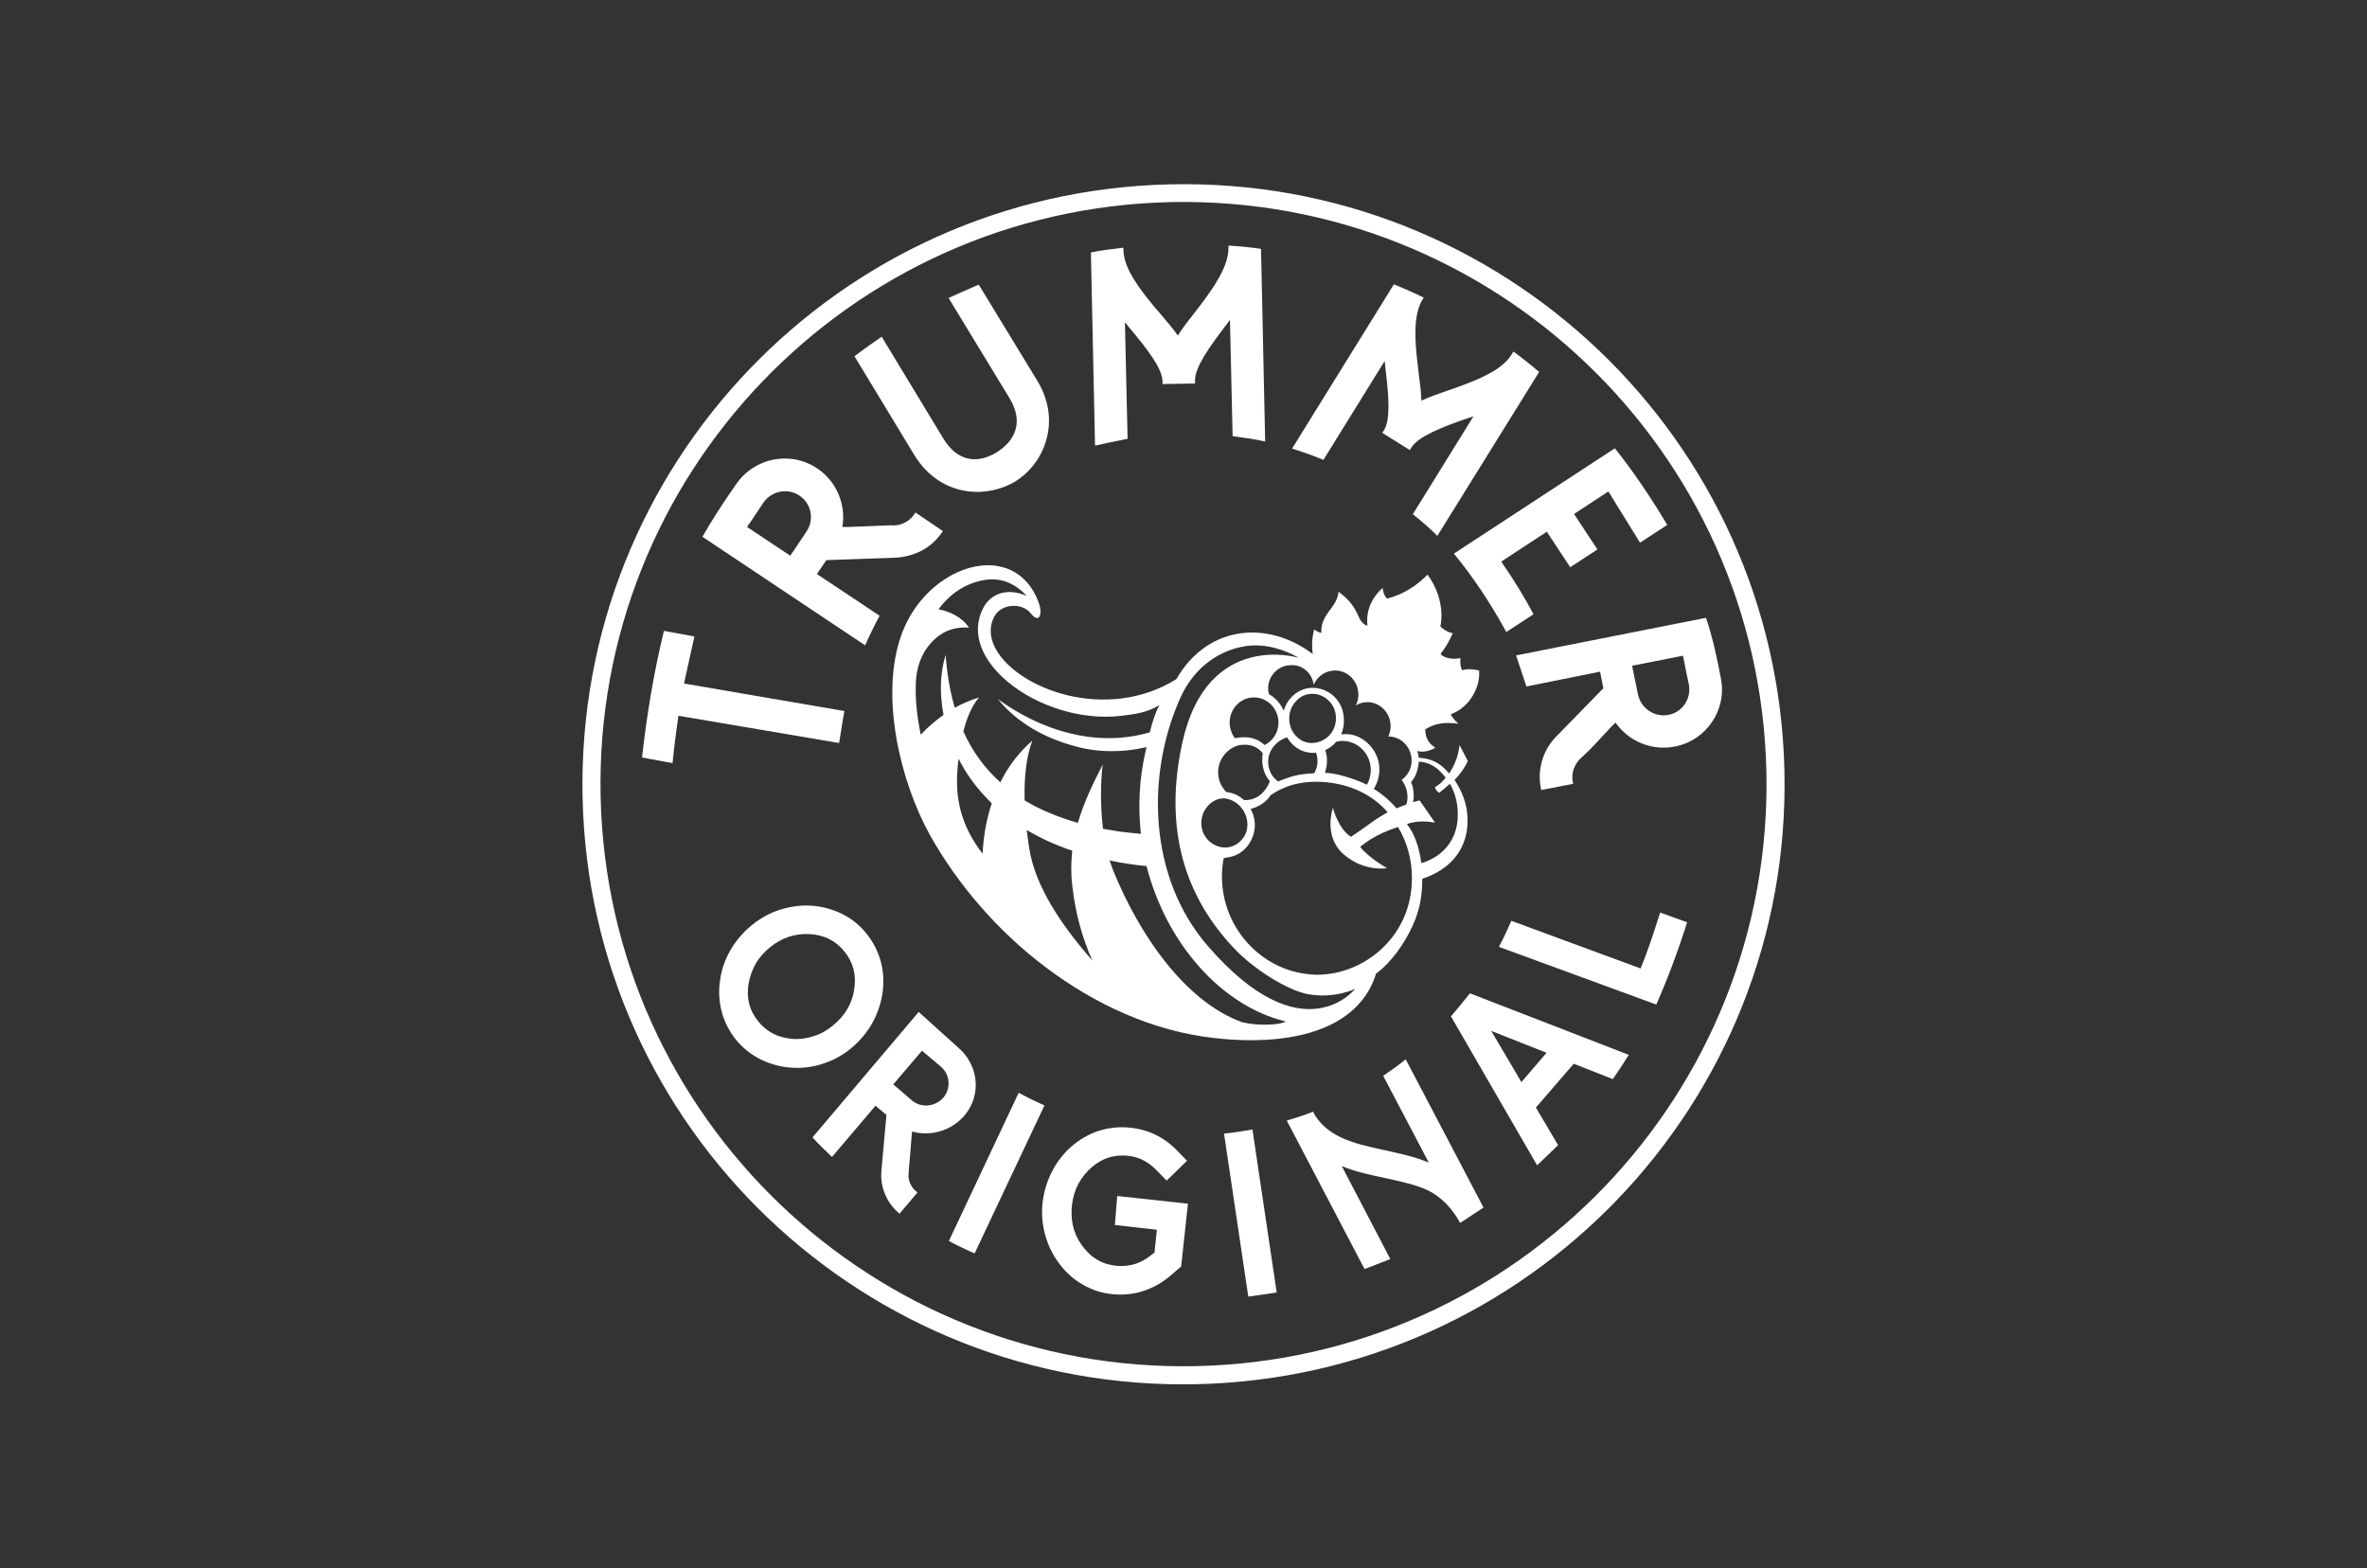 <?xml version="1.0" encoding="UTF-8"?> <svg xmlns="http://www.w3.org/2000/svg" xmlns:xlink="http://www.w3.org/1999/xlink" version="1.1" id="Ebene_1" x="0px" y="0px" viewBox="0 0 800 530" style="enable-background:new 0 0 800 530;" xml:space="preserve"><rect x="0" y="0" width="800" height="530" fill="#333333" stroke="none"/> <style type="text/css"> .st0{fill:#FFFFFF;} </style> <g> <path class="st0" d="M492,264.2l-0.4-0.6c1.9-1.9,3.4-4.1,4.5-6.4c0,0,0,0,0,0c0,0-0.9-1.8-2.8-5.4c0,0,0,0,0,0 c-0.2,1.7-0.6,3.5-1.2,5.1c-0.6,1.6-1.4,3.1-2.3,4.5c0,0,0,0,0,0c-1.6-1.8-2.8-3-5.1-4.1c-2.1-1-4.4-1.2-5.2-1.2l0,0 c0-0.8-0.5-2.3-0.5-2.3c0,0,0,0,0,0c1.6,0.5,4,0.2,6.1-1.1c-2-1.4-3.3-2.8-3.4-6.2c3.8-2.4,7.3-2.4,11.3-1.9 c-1.7-1.3-2.4-2.7-2.7-3.2c6.7-2.4,10.1-9.6,9.6-14.8c-2-0.5-3.8-0.6-5.8-0.1c-0.6-1.7-0.6-2.4-0.5-4.1c-2.5,0.6-5.7,0-6.7-1.4 c1.6-2.1,3-4.4,4.1-7c-2.2-0.3-4.2-2.3-4.2-2.3s2.3-8.3-4.3-17.5c-3.5,3.5-7.7,6.5-13.6,8.1c0,0-1.2-0.5-1.6-3.6 c-6.5,5.7-5.1,12.7-5.1,12.7c-0.7,0.1-2.1-1-2.8-2.6c-2-4.7-4.2-6.7-7-8.8c-0.5,5.5-6.2,7.5-5.8,13.9c-1-0.2-1.7-0.6-2.4-1.2 c-0.8,2.7-0.9,5.7-0.5,8.3c0,0-0.6-0.4-0.6-0.4c0,0,0,0,0,0c-7.3-5.3-15.6-7.6-23.5-6.6c-8.6,1.1-16.6,6.1-22,15.5c0,0,0,0,0,0 c-11.8,7.4-25.3,8.2-36.7,5.5c-17.5-4.2-30.2-16.7-24.8-26.7c2.4-4.4,9.4-4.7,12.3-1c2.9,3.7,3.9,0.1,2.9-2.9 c-2.3-7-6.7-11-12-12.6c-12-3.6-28.6,5.8-34.7,22.9c-7.3,20.6-0.3,49.5,9.7,67.5c9.3,16.6,22.8,32.4,39,44.6 c16.8,12.7,36.4,21.7,57,24c15.7,1.8,30.6,0.5,41.2-5.4c6.4-3.6,11.3-8.9,13.6-16.4c0,0,0,0,0,0c3.2-2.2,7.9-7.3,11.4-14.2 c2.6-5.1,4.2-10.2,4.2-17.5c0-0.1,0-0.2,0-0.3l0,0c3.9-1.3,6.9-3.1,9.3-5.3c4.8-4.5,6.5-10.6,5.9-16.6 C495.6,271.5,494.2,267.6,492,264.2z M444,231.4c1.2-2.8,4-4.8,7.2-4.8l0.1,0c4.3,0,7.8,3.7,7.8,8.1c0,1.4-0.3,2.6-0.9,3.7 c1.2-0.7,2.5-1.1,3.9-1.1l0.1,0c4.3,0,7.8,3.7,7.8,8.1c0,1.3-0.3,2.5-0.8,3.5c0,0,0,0,0,0h0.1c4.3,0,7.8,3.7,7.8,8.1 c0,3-1.5,5.2-3.4,6.6c1.2,1.5,2,3.5,2,5.7c0,0.9-0.1,1.8-0.4,2.6c-1.1,0.4-2.2,0.8-3.3,1.3c-2.2-2.6-4.8-4.8-7.7-6.6 c1.1-1.7,1.8-3.7,1.9-6.1c0.3-6.8-5.5-12.4-11.2-12.4l-0.1,0c-1,0-1.5,0.1-1.6,0.1c0,0,0,0,0,0c0.6-1.5,1-3.1,0.9-5 c-0.1-9.6-11.3-14.3-17.7-7.6c-1.2,1.2-2.1,2.8-2.6,4.5c0,0-0.1,0-0.1,0c-1-2.4-2.8-4.3-4.9-5.5c-0.2-0.6-0.3-1.3-0.3-1.9 c0-4.4,3.5-7.9,7.7-7.9l0.1,0C440.3,224.6,443.5,227.6,444,231.4z M420.9,270.4c-0.1,0-0.1,0-0.2,0c-0.1,0-0.1,0-0.2,0 c-1.7-1.5-3.7-2.5-6-2.7c-1.7-1.7-2.8-4.1-2.8-6.7c0-4.5,3.2-8.3,7.3-9.2c0.8-0.1,1.7-0.1,2.5-0.1c2.2,0.2,4,1.2,5.3,2.9 c-0.5,2.6,0,5,0.7,6.7c0.4,1,1.1,2,1.7,2.8C427.5,268.1,424.6,270.4,420.9,270.4z M421.6,278.7c0,0.7-0.1,1.3-0.2,1.9 c-0.2,0.6-0.4,1.2-0.7,1.8c-5.5,8.9-18.1,1.6-13.8-8.1c1.7-3.2,4.3-4.5,6.8-4.5C418.1,270.2,421.6,274.1,421.6,278.7z M415.6,244.2 c0-4.7,3.7-8.5,8.2-8.5h0.1c4.5,0,8.2,3.9,8.2,8.5c0,3.6-2.1,6.3-4.7,7.6c-1.6-1.5-3.5-2.4-5.8-2.6c-1.4-0.1-2.9,0-4.2,0.3 C416.3,248.1,415.6,246.2,415.6,244.2z M429.1,260.3c-1.8-5.2,1.6-9.8,5.9-11.1c0.4,0.6,0.8,1.2,1.3,1.8c2.4,2.7,5.6,3.7,8.5,3.4 c0.3,0.9,0.5,1.8,0.5,2.8c0,1.5-0.4,2.9-1.1,4.1c-4.1,0.4-5.9,0.2-12.2,2.8C432,264.1,430,262.9,429.1,260.3z M438.2,248.9 c-3.2-3-3.3-8.7-0.2-11.9c4.9-5.5,13.9-1.4,13.5,6.1C451.4,250,442.9,253.8,438.2,248.9z M447.9,253.5c1.4-0.6,2.7-1.6,3.7-2.8 c0.7-0.2,1.4-0.3,2.2-0.3l0.1,0c5.2,0.1,9.4,4.5,9.4,9.8c0,1.9-0.5,3.6-1.3,5c-4.2-2.1-11.1-4.1-14.2-4c0.4-1.3,0.7-2.7,0.7-4.1 C448.5,255.9,448.3,254.7,447.9,253.5z M332.1,288.5c-6.3-8.1-9.1-16.7-8.6-26.7c0.1-1.6,0.2-3.5,0.5-5.4c1.2,2.5,2.6,4.8,4.2,7 c2.1,3,4.5,5.6,7,8.1C333.4,276.8,332.4,282.5,332.1,288.5z M347.9,286.9c-0.4-2.2-0.6-4.3-0.9-6.4c4.9,2.9,10,5.2,15.4,7 c-0.4,3.7-0.5,7.6,0,11.7c1,9.1,3.3,17.7,6.8,25.4C358.7,312.7,349.9,299.5,347.9,286.9z M372.7,258.4c-3.3,6.4-6.4,12.8-8.4,19.7 c-6.6-1.9-12.7-4.4-18-7.6c-0.2-8,0.6-14.9,2.6-20.2c-4.6,4-8.2,8.8-10.8,14.1c-5.2-4.7-9.4-10.3-12.5-17.2 c1.1-4.4,2.8-8.6,5.3-11.5c-2.9,0.9-5.7,2.1-8.2,3.5c-1.6-5.4-2.6-11.3-3.1-17.9c-2,6.6-2,13.5-0.7,20.3c-2.8,2-5.4,4.2-7.7,6.7 c-1.2-5.7-1.8-11.2-1.7-16.3c0-8.7,3.8-14.6,8.8-17.8c2.7-1.7,5.8-2.3,9.2-2.1c-2.5-3.7-6.7-5.5-10.3-6.2c4-5.4,9.4-8.9,15.6-9.9 c4.8-0.8,9.8,0.6,14.2,5.4c-6.5-2.9-12.2-0.8-14.7,4.1c-4.5,8.7-0.1,18,8.5,25.1c9.6,7.9,24.5,13,38.3,11.3c5-0.6,8.5-1.1,12.8-3.6 c0,0-1.5,2.1-3.3,9.2c-0.8,0.2-1.5,0.4-1.5,0.4c-17.3,4.5-35.3-1.1-49.8-11.6c6.4,7.9,15.5,12.9,25,15.6c8.2,2.5,16.9,2.5,25.2,0.6 c-0.1,0.4-0.2,0.9-0.3,1.3c-2.2,9.5-2.6,18.9-1.6,28c-2.5-0.2-4.9-0.5-7.4-0.8c-1.8-0.3-3.6-0.6-5.4-0.9 C371.5,269.7,372.4,260.2,372.7,258.4z M419.9,345.5c-19.5-7-35-29.9-43.7-51.4c-0.4-1.1-0.8-2.2-1.2-3.3c4.2,0.9,8.4,1.5,12.5,1.9 c6.7,26.2,25.4,47.3,47,52.5C432.9,346.4,425.5,346.8,419.9,345.5z M408.3,319.8c-20.3-23.3-21-58.2-9.3-84.1 c6.3-13.8,18.8-18.3,27.4-17.5c7,0.6,12.5,4.1,12.5,4.1s-30.9-9.5-39.3,28.7c-6.5,29.7,1.2,52.4,17.6,69.6 c6.9,7.3,18.3,14.2,24.9,15.4c9,1.6,15.9-1.8,15.9-1.8S440.4,356.8,408.3,319.8z M445.4,329.4c-0.2,0-0.5,0-0.7,0 c-17.5-0.4-31.7-15.3-31.7-33.1c0-2.2,0.2-4.3,0.6-6.3c0.6-0.1,1.1-0.2,1.7-0.3c3.1-0.5,5.9-2.4,7.6-5.8c1.8-3.6,1.5-7.4-0.2-10.5 c2.9-0.8,5.2-2.3,6.8-4.7c4.7-3.2,9.7-4.5,15.3-4.5l0.3,0c9.4,0.1,18.1,3.6,23.9,10.3c-1.7,1-3.4,2-5.1,3.2 c-3.5,2.6-7.3,5.1-7.3,5.1c-4.3-2.6-6.1-9.8-6.1-9.8s-3.4,9.6,3.6,15.7c7,6.1,14.7,4.7,14.7,4.7s-6.1-3.4-9.1-7.2 c1.4-1.1,5.2-4.3,12.8-6.7c3,5,4.7,10.9,4.7,17.1C477.3,316.8,460.7,329.4,445.4,329.4z M487.7,287.6c-1.9,1.8-4.3,3.2-7.3,4.1 c-0.7-5.2-2.3-10-4.9-13.2c0.3-0.1,0.6-0.2,0.9-0.3c3.5-0.9,5.8-0.6,8.6-0.2c0,0-5.2-7.5-5.2-7.5l-2.2,0.6c0,0,0,0,0,0c0,0,0,0,0,0 c0.4-2.4,0.2-4.9-0.7-6.8c0,0,0,0,0,0c2.5-2.6,2.6-6.9,2.6-6.9l0,0c0.9,0,2.9,0.3,4.6,1.3c2.1,1.2,3,2.3,4.5,4.1c0,0,0,0,0,0 c-0.9,1.3-2.2,2.4-3.6,3.2c0,0.5,0.7,1.7,1.5,1.9c0.4-0.4,1.9-1.5,3.5-3c0.2,0.3,0.4,0.6,0.4,0.6c1.6,3.1,2.4,6.6,2.3,10.1 C492.7,280.2,491,284.5,487.7,287.6z"></path> <g> <g> <path class="st0" d="M231.2,231c0,0,1.6-7.6,3.5-15.9l-10.3-1.9c-3.4,14-5.8,28.2-7.4,42.8l10.3,1.9c0,0,0.8-8.1,2-16l54.3,9.2 c0.7-4.1,1.2-7.7,1.8-10.8L231.2,231z M272.6,179.6L272.6,179.6c-0.5,0.7-4,6-4.4,6.6l-0.6,0.8l0,0l-0.5,0.8l-14.6-9.7l0.5-0.8 l0,0l0.6-0.8c0.4-0.6,4-6,4.4-6.6c2.7-4,8.2-5.1,12.2-2.4C274.2,170.1,275.3,175.6,272.6,179.6 M294.4,177.8 c-3.4,0.1-7.2,0.3-7.6,0.3l-0.3,0l-1.8,0c1.3-7.6-2-15.5-8.5-19.8c-9.1-6.1-21.4-3.6-27.5,5.5c-4.6,6.5-8.5,12.7-11.3,17.6 l55,36.7c1.7-3.8,3.4-7.3,4.9-10l-21.2-14.1l3.2-4.7l22.9-0.8c6.9-0.3,12.6-3.3,16.2-8.6c0.1-0.1,0.2-0.3,0.3-0.4l-9.3-6.3 c-0.1,0.2-0.2,0.3-0.3,0.5c-1.6,2.4-4.2,3.8-7.1,3.9l-0.1,0C301.7,177.4,297.8,177.7,294.4,177.8 M353.7,148.4 c1.8-6.5,0.7-13.5-3.1-19.7l-19.8-32.5c-3.5,1.5-6.9,3-10.2,4.5l20.5,33.7c6.4,10.5-0.9,16.4-4.3,18.5c-4.1,2.5-12,5.2-18.1-4.9 L298,113.8c-3.1,2.1-6.2,4.3-9.2,6.6l20.3,33.5c3.8,6.2,9.5,10.4,16.1,11.8c6,1.3,12.5,0.2,17.8-2.9 C348.2,159.6,352.1,154.4,353.7,148.4 M416.6,147.4c3.7,0.5,7.4,1,11,1.8l-1.4-65.1c-3.5-0.5-7.2-0.9-11-1.1l0,0.7 c0.1,6.3-5.1,13.7-10,20.1c-0.6,0.7-1.1,1.4-1.7,2.2c-1.9,2.4-3.8,4.8-5.4,7.4c-1.8-2.5-3.8-4.9-5.8-7.2 c-0.6-0.7-1.2-1.4-1.8-2.1c-5.2-6.2-10.7-13.3-10.8-19.6l0-0.8c-3.6,0.4-7.3,0.9-11,1.6l1.4,65.3c3.9-0.9,7.6-1.6,11-2.3 l-0.9-39.4c0.6,0.7,1.2,1.5,1.8,2.2l0.1,0.1c5.4,6.5,10.7,13.2,10.8,17.6l0,1l11-0.2l0-1c-0.1-4.4,4.9-11.4,10-18.1l0.1-0.1 c0.6-0.7,1.1-1.5,1.7-2.3L416.6,147.4z M485.8,181.1l34.4-55.4c-2.8-2.4-5.7-4.7-8.7-6.9l-0.6,1c-3.3,5.4-11.7,8.7-19.3,11.4 c-0.9,0.3-1.7,0.6-2.6,0.9c-2.9,1-5.8,2-8.6,3.3c-0.1-3.1-0.5-6.1-0.9-9.1c-0.1-0.9-0.2-1.8-0.3-2.7c-1-8-1.7-17,1.6-22.4 l0.4-0.6c-3.2-1.6-6.6-3.1-10.1-4.5l-34.4,55.5c3.6,1.1,7.1,2.4,10.6,3.8l20.7-33.4c0.1,1,0.2,1.9,0.3,2.8l0,0.1 c1,8.4,1.8,16.9-0.6,20.6l-0.5,0.8l9.3,5.8l0.5-0.8c2.3-3.8,10.3-6.9,18.3-9.7l0.1,0c0.9-0.3,1.7-0.6,2.6-0.9l-20.5,33.1 C480.5,176.1,483.3,178.6,485.8,181.1z M554.3,183.4l9.2-6c-5.6-9.4-11.5-18.1-17.7-25.9l-54.4,35.6c6.7,8.2,12.6,17.1,17.7,26.5 l9.2-6c-3-5.7-6.7-11.7-10.9-17.8l15.4-10.1l7.9,12l9.2-6l-7.9-12l11.6-7.6L554.3,183.4z M553.6,234.7L553.6,234.7 c-0.2-0.8-1.4-7.1-1.6-7.8l-0.2-1l0,0l-0.2-0.9l17.2-3.4l0.2,0.9l0,0l0.2,1c0.1,0.7,1.4,7,1.6,7.8c0.9,4.7-2.1,9.4-6.9,10.3 C559.2,242.5,554.6,239.4,553.6,234.7 M566.1,252.3c10.7-2.1,17.7-12.5,15.5-23.2c-1.4-7.5-3-14.4-5-20.3l-64.2,12.7l3.5,10.5 l24.9-5l1.1,5.6l-16,16.4c-4.5,4.6-6.4,11.2-5.1,17.5c0,0.2,0.1,0.3,0.1,0.5l10.8-2.1c0-0.2-0.1-0.3-0.1-0.5 c-0.6-2.8,0.3-5.7,2.3-7.8l0,0c0.3-0.3,3.2-2.9,5.4-5.3c2.3-2.5,4.9-5.3,5.2-5.6l0.2-0.2l1.3-1.3 C550.6,250.7,558.4,253.8,566.1,252.3 M404.3,461.7C295.5,464,205.4,377.9,203,269.3c-2.4-108.6,83.9-198.6,192.7-201 C504.5,66,594.6,152.1,597,260.7C599.4,369.3,513.1,459.3,404.3,461.7 M603.1,260.6c-2.4-112-95.4-200.8-207.5-198.3 c-112.2,2.4-201.1,95.2-198.7,207.2s95.4,200.8,207.5,198.3C516.6,465.3,605.6,372.6,603.1,260.6"></path> </g> <g> <path class="st0" d="M490.4,343.5l29.1,50.3c2.6-2.4,5-4.7,7.1-6.8l-7.5-12.7l12.8-14.8l13.2,5.2c1.7-2.4,3.5-5.2,5.4-8.2 l-53.7-20.8C494.8,338.2,492.7,340.8,490.4,343.5z M514.2,365.7L504,348.4l18.7,7.4L514.2,365.7z"></path> <path class="st0" d="M307.1,396.4L307.1,396.4c0-0.4,0.2-3.1,0.5-5.9c0.2-2.9,0.5-6.1,0.5-6.4l0-0.2l0.2-1.5 c6.3,1.8,13.2-0.3,17.6-5.3c6-7.1,4.9-17.2-2.2-23.2l-13.2-11.9l-35.9,42.4c2,2.2,4.3,4.4,6.6,6.6l14.7-17.3l3.7,3.1l-1.7,18.8 c-0.5,5.4,1.7,10.8,5.8,14.3c0.1,0.1,0.2,0.2,0.3,0.3l6.1-7.2c-0.1-0.1-0.2-0.2-0.4-0.3C307.8,401.1,306.8,398.8,307.1,396.4z M308.2,371.9L308.2,371.9c-0.5-0.5-4.7-4-5.1-4.4l-0.6-0.5l0,0l-0.6-0.5l9.7-11.4l0.6,0.5l0,0l0.6,0.5c0.5,0.4,4.6,3.9,5.2,4.4 c3.1,2.6,3.5,7.3,0.8,10.5C316,374.1,311.3,374.5,308.2,371.9z"></path> <path class="st0" d="M482.9,392.9L482.9,392.9c-5-2.1-10.2-3.1-15-4.2c-5.5-1.2-10.6-2.3-14.9-4.4c-3.4-1.7-6.1-3.7-8.4-7.1 l-0.8-1.5c-2.8,1.1-5.8,2.1-8.9,3l26.3,50.2l8.7-3.4l-16.4-31.4c4.8,2,9.9,3,14.5,4c5.5,1.2,10.7,2.3,14.8,4.3 c4.2,2,8.2,6.2,10.7,10.9l7.9-5.2L475.1,358c-2.3,1.9-4.9,3.7-7.6,5.6L482.9,392.9z"></path> <path class="st0" d="M296.3,342.7c1.9-4.6,2.6-9.2,2.1-14.1c-0.6-4.8-2.4-9.1-5.4-12.9c-3-3.8-6.8-6.5-11.4-8.1 c-4.6-1.6-9.3-2-14.2-1.1c-4.9,0.9-9.3,2.9-13.2,6.1c-2.9,2.3-5.3,5.1-7.2,8.3c-1.9,3.2-3.1,6.6-3.6,10.2 c-0.6,3.6-0.4,7.2,0.5,10.7c0.9,3.5,2.5,6.6,4.7,9.4c2.2,2.8,5,5,8.2,6.7c3.2,1.6,6.6,2.6,10.3,2.9c3.6,0.3,7.2-0.1,10.7-1.2 c3.5-1.1,6.8-2.8,9.7-5.2C291.4,351.2,294.4,347.3,296.3,342.7z M274.9,350.2c-2.4,0.8-4.8,1.1-7.1,0.9c-4.9-0.4-8.7-2.4-11.6-6 c-2.9-3.6-4-7.8-3.2-12.6c0.4-2.4,1.2-4.6,2.4-6.8c1.3-2.2,2.9-4,4.9-5.6c4.1-3.3,8.6-4.7,13.5-4.4c4.9,0.3,8.8,2.3,11.7,6 c2.9,3.6,4,7.9,3.2,12.7c-0.7,4.9-3.2,8.9-7.2,12.2C279.4,348.3,277.3,349.5,274.9,350.2z"></path> <path class="st0" d="M344.3,369.3c2.7,1.5,5.6,2.9,8.7,4.3l-23.6,50c-3-1.3-5.9-2.7-8.7-4.2L344.3,369.3z"></path> <path class="st0" d="M377.6,404.2l23.9,2.6l-2.3,21.3l-0.1,0l-3.6,3.1c-2.7,2.3-5.7,4-9.1,5.1c-3.3,1.1-6.7,1.4-10.2,1.1 c-3.5-0.3-6.7-1.3-9.8-3c-3.1-1.7-5.7-3.9-7.9-6.7c-3-3.8-4.9-8-5.8-12.7c-0.9-4.7-0.6-9.4,0.8-14c1.4-4.6,3.8-8.7,7.1-12.1 c2.9-2.9,6.1-5,9.8-6.4c3.7-1.3,7.5-1.8,11.4-1.4c6.3,0.6,11.6,3.2,16,7.7l3.4,3.5l-6.9,6.7l-3.4-3.5c-3.3-3.4-7.1-5-11.5-5 c-4.4,0-8.3,1.7-11.7,5.2c-3.4,3.5-5.2,7.8-5.5,12.8c-0.3,5.1,1.1,9.5,4.1,13.2c2.9,3.7,6.6,5.7,11.1,6.1c4.5,0.4,8.5-0.9,12-3.9 l0.8-0.6l0.8-7.7l-14.2-1.6L377.6,404.2z"></path> <path class="st0" d="M413.7,383.1c3.2-0.3,6.4-0.8,9.6-1.4l8.2,55.1c-2.9,0.5-6.2,0.9-9.6,1.4L413.7,383.1z"></path> <path class="st0" d="M506.6,320c1.5-2.8,2.9-5.8,4.2-8.8l43.7,16.1c2.4-5.8,4.5-12.3,6.6-18.9l9.1,3.3c-3,9.6-6.5,18.9-10.4,27.8 L506.6,320z"></path> </g> </g> </g> </svg> 
